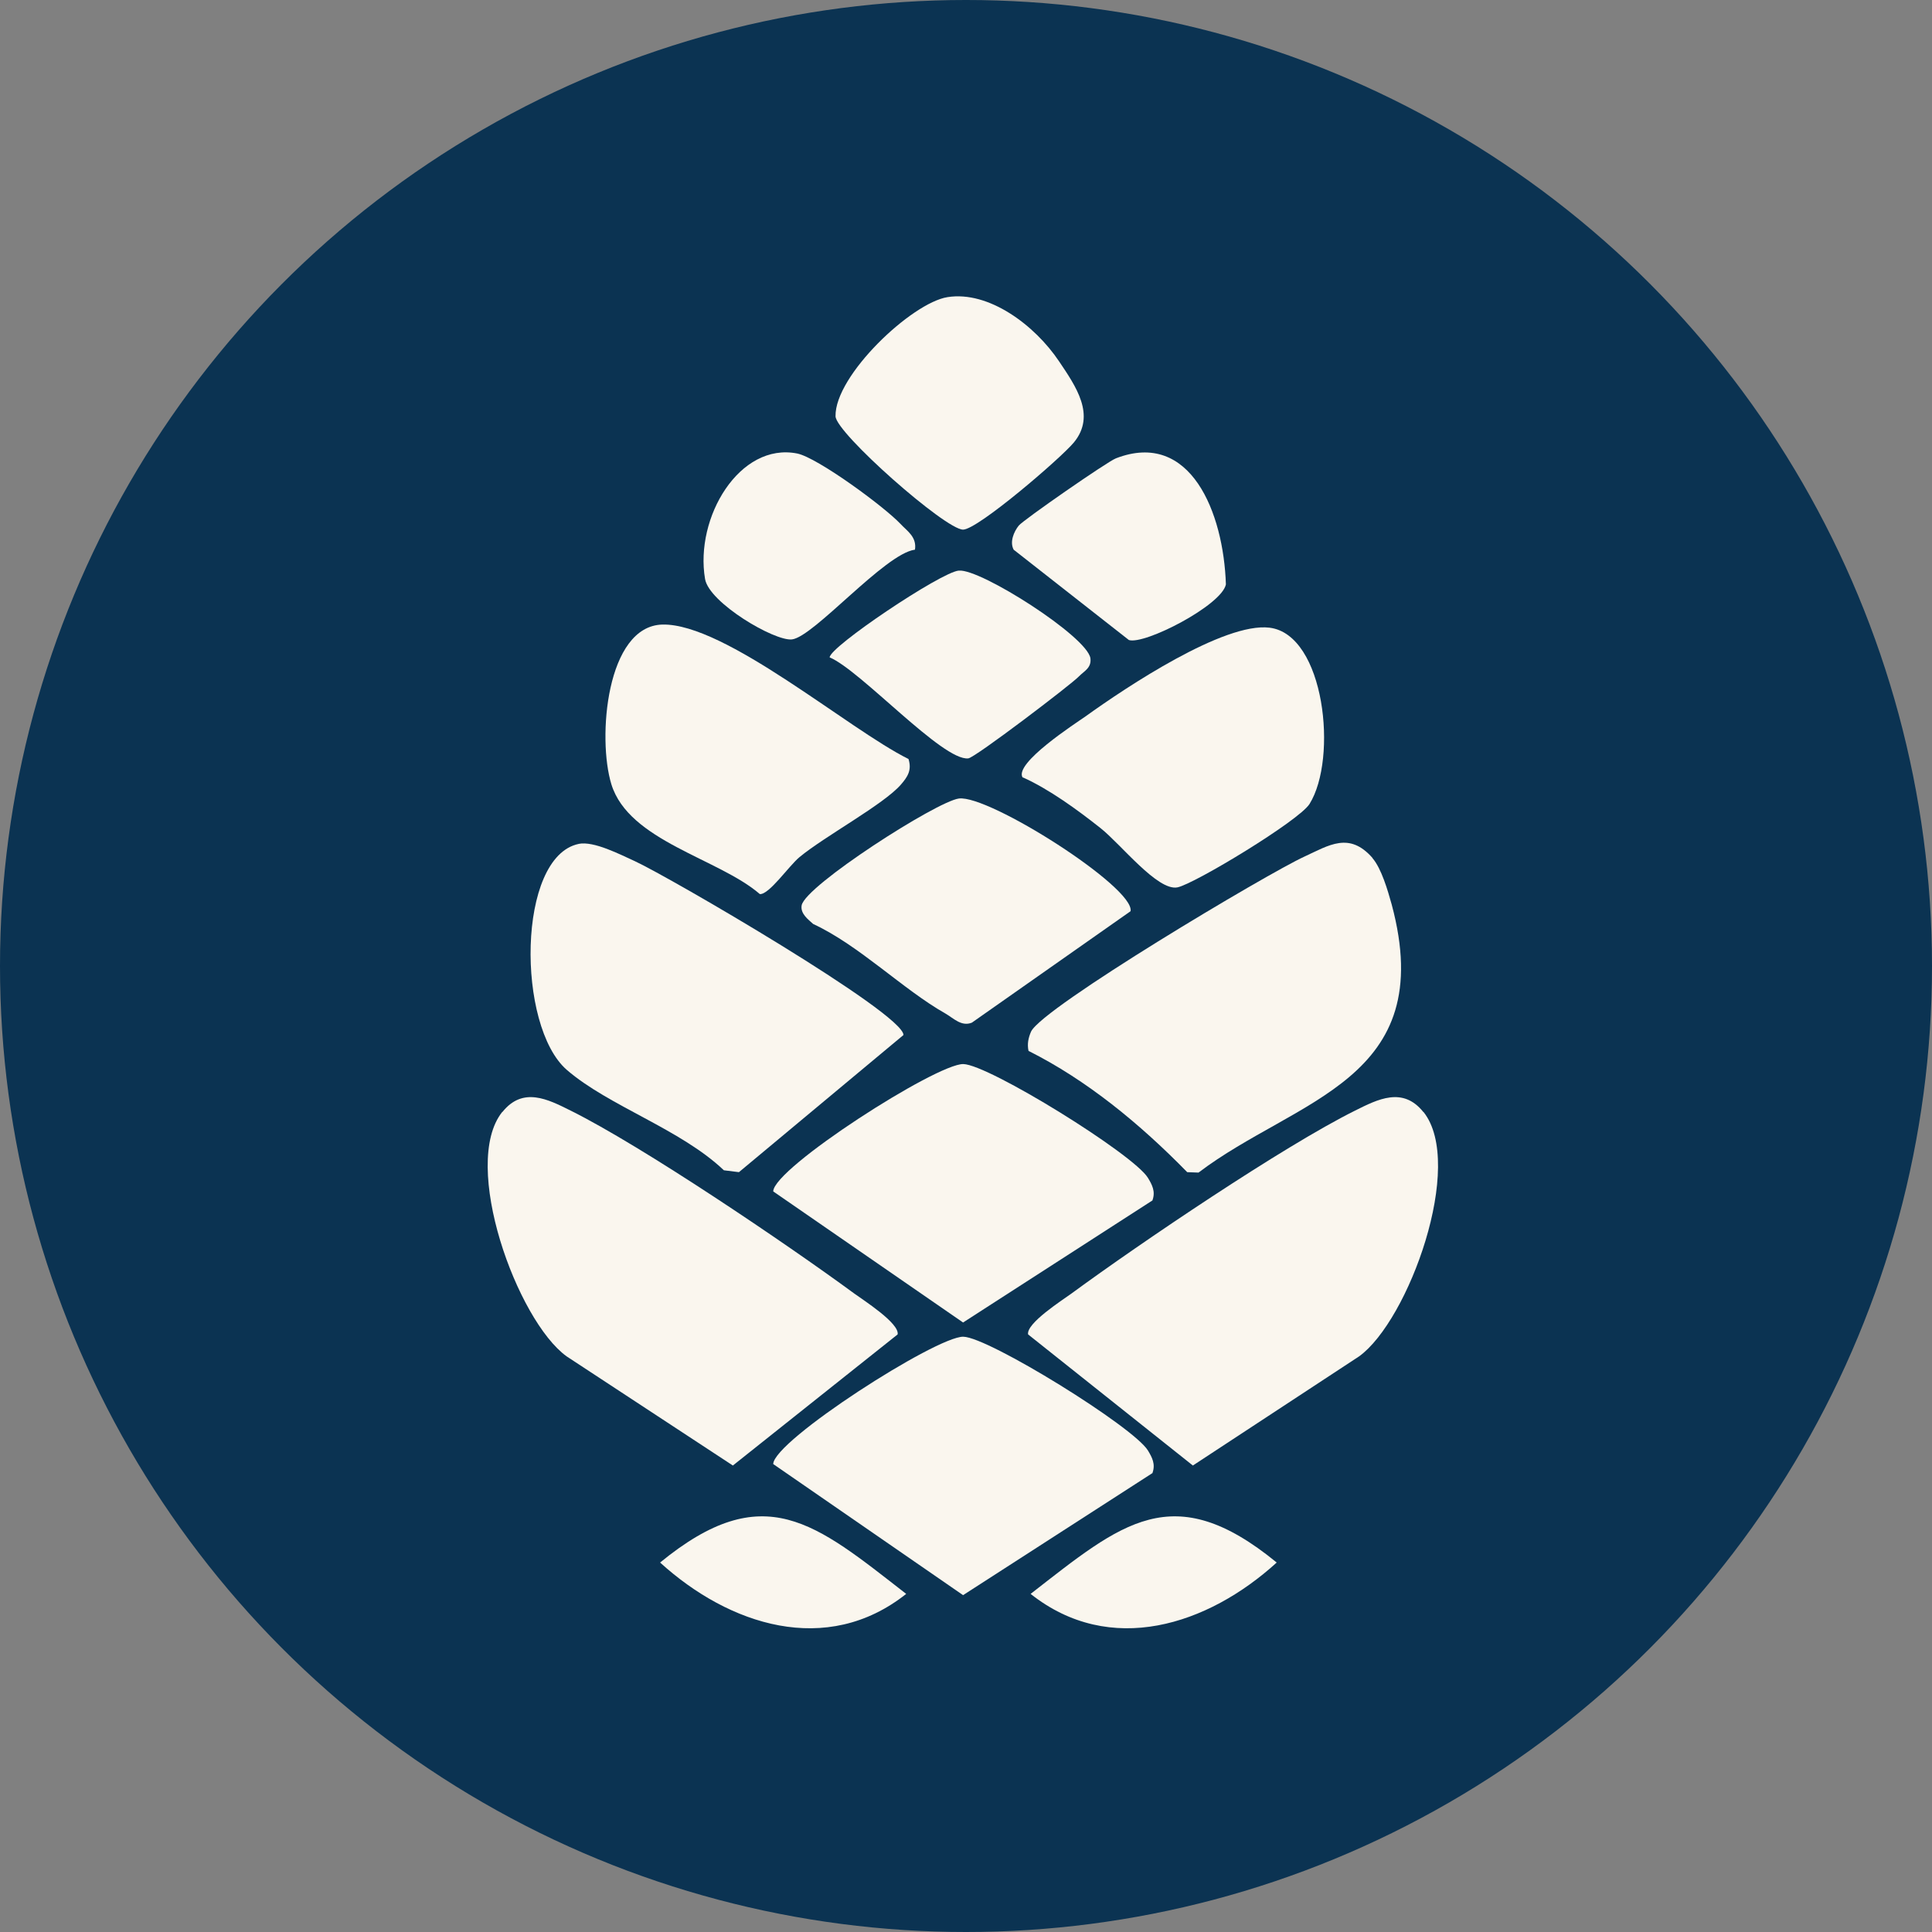 <svg xmlns="http://www.w3.org/2000/svg" viewBox="0 0 92.4 92.4">
  <rect x="0" y="0" width="92.4" height="92.4" fill="#808080" stroke="none"/>
  <circle fill="#0b3352" cx="46.2" cy="46.2" r="46.2"/>
  <path fill="#faf6ee" d="M24.03,53.18c.98-1.22,2.17-.61,3.27-.06,3.42,1.7,10.28,6.34,13.55,8.74.44.32,2.18,1.43,2.08,1.96l-7.88,6.27-7.95-5.22c-2.37-1.71-5.08-9.18-3.08-11.69Z"/>
  <path fill="#faf6ee" d="M68.07,53.18c-.98-1.22-2.17-.61-3.27-.06-3.42,1.7-10.28,6.34-13.55,8.74-.44.32-2.18,1.43-2.08,1.96l7.88,6.27,7.95-5.22c2.37-1.71,5.08-9.18,3.08-11.69Z"/>
  <path fill="#faf6ee" d="M27.67,40.36c.73-.15,1.99.51,2.7.83,1.61.74,12.83,7.26,12.84,8.31l-7.87,6.56-.72-.09c-2.07-1.97-5.51-3.07-7.51-4.8-2.41-2.09-2.39-10.2.57-10.81Z"/>
  <path fill="#faf6ee" d="M65.64,41.04c.43.5.73,1.54.92,2.22,2.26,8.42-4.55,9.26-9.24,12.82l-.54-.02c-2.27-2.32-4.8-4.4-7.59-5.8-.07-.33-.01-.62.12-.92.53-1.15,11.34-7.58,13.07-8.37,1.19-.55,2.15-1.2,3.26.06Z"/>
  <path fill="#faf6ee" d="M55.12,57.41l-9.06,5.84-9.08-6.27c.02-1.12,7.8-6.11,9.09-6.09,1.21.02,8.14,4.31,8.83,5.44.2.33.37.65.22,1.07Z"/>
  <path fill="#faf6ee" d="M55.12,70.45l-9.06,5.84-9.08-6.27c.02-1.12,7.8-6.11,9.09-6.09,1.21.02,8.14,4.31,8.83,5.44.2.33.37.65.22,1.07Z"/>
  <path fill="#faf6ee" d="M43.45,36.3c.17.54-.05.86-.36,1.22-.82.95-3.64,2.47-4.85,3.47-.5.41-1.46,1.81-1.9,1.77-1.98-1.71-6.26-2.53-7.1-5.25-.68-2.21-.24-7.57,2.44-7.64,3-.07,8.9,5.01,11.77,6.43Z"/>
  <path fill="#faf6ee" d="M48.91,37.19c-.44-.68,2.54-2.6,3.01-2.93,1.96-1.41,6.62-4.51,8.8-4.24,2.64.33,3.27,6.25,1.91,8.43-.5.8-5.51,3.83-6.32,3.99-.95.18-2.69-2.05-3.67-2.83-1.11-.88-2.47-1.87-3.72-2.43Z"/>
  <path fill="#faf6ee" d="M45.86,38.19c1.43-.19,8.43,4.26,8.21,5.39l-7.59,5.33c-.5.2-.87-.21-1.27-.44-2.03-1.15-4.12-3.26-6.32-4.28-.23-.21-.62-.49-.55-.89.17-.94,6.45-4.97,7.52-5.11Z"/>
  <path fill="#faf6ee" d="M45.32,14.21c1.97-.31,4.17,1.34,5.33,3.07.8,1.19,1.78,2.58.71,3.88-.62.75-4.6,4.17-5.3,4.17-.85,0-6.08-4.62-6.1-5.42-.04-1.95,3.64-5.43,5.36-5.7Z"/>
  <path fill="#faf6ee" d="M45.86,27.29c1.03-.1,6.13,3.15,6.29,4.19.06.47-.31.62-.55.87-.36.38-4.97,3.89-5.29,3.92-1.22.14-5.15-4.21-6.63-4.83-.01-.5,5.31-4.07,6.17-4.15Z"/>
  <path fill="#faf6ee" d="M48.72,25.14c.2-.26,4.25-3.07,4.65-3.22,3.57-1.38,5.15,2.6,5.26,6.03-.2,1-3.89,2.9-4.64,2.66l-5.51-4.32c-.2-.37.01-.86.24-1.15Z"/>
  <path fill="#faf6ee" d="M43.75,26.29c-1.44.2-4.82,4.16-5.87,4.29-.83.1-3.97-1.75-4.16-2.89-.5-2.94,1.65-6.55,4.41-6,.97.2,4.15,2.53,4.94,3.37.33.35.78.62.69,1.23Z"/>
  <path fill="#faf6ee" d="M43.34,76.23c-3.81,3.02-8.47,1.5-11.77-1.5,4.97-4.07,7.41-1.89,11.77,1.5Z"/>
  <path fill="#faf6ee" d="M49.29,76.23c3.81,3.02,8.47,1.5,11.77-1.5-4.97-4.07-7.41-1.89-11.77,1.5Z"/>
</svg>
